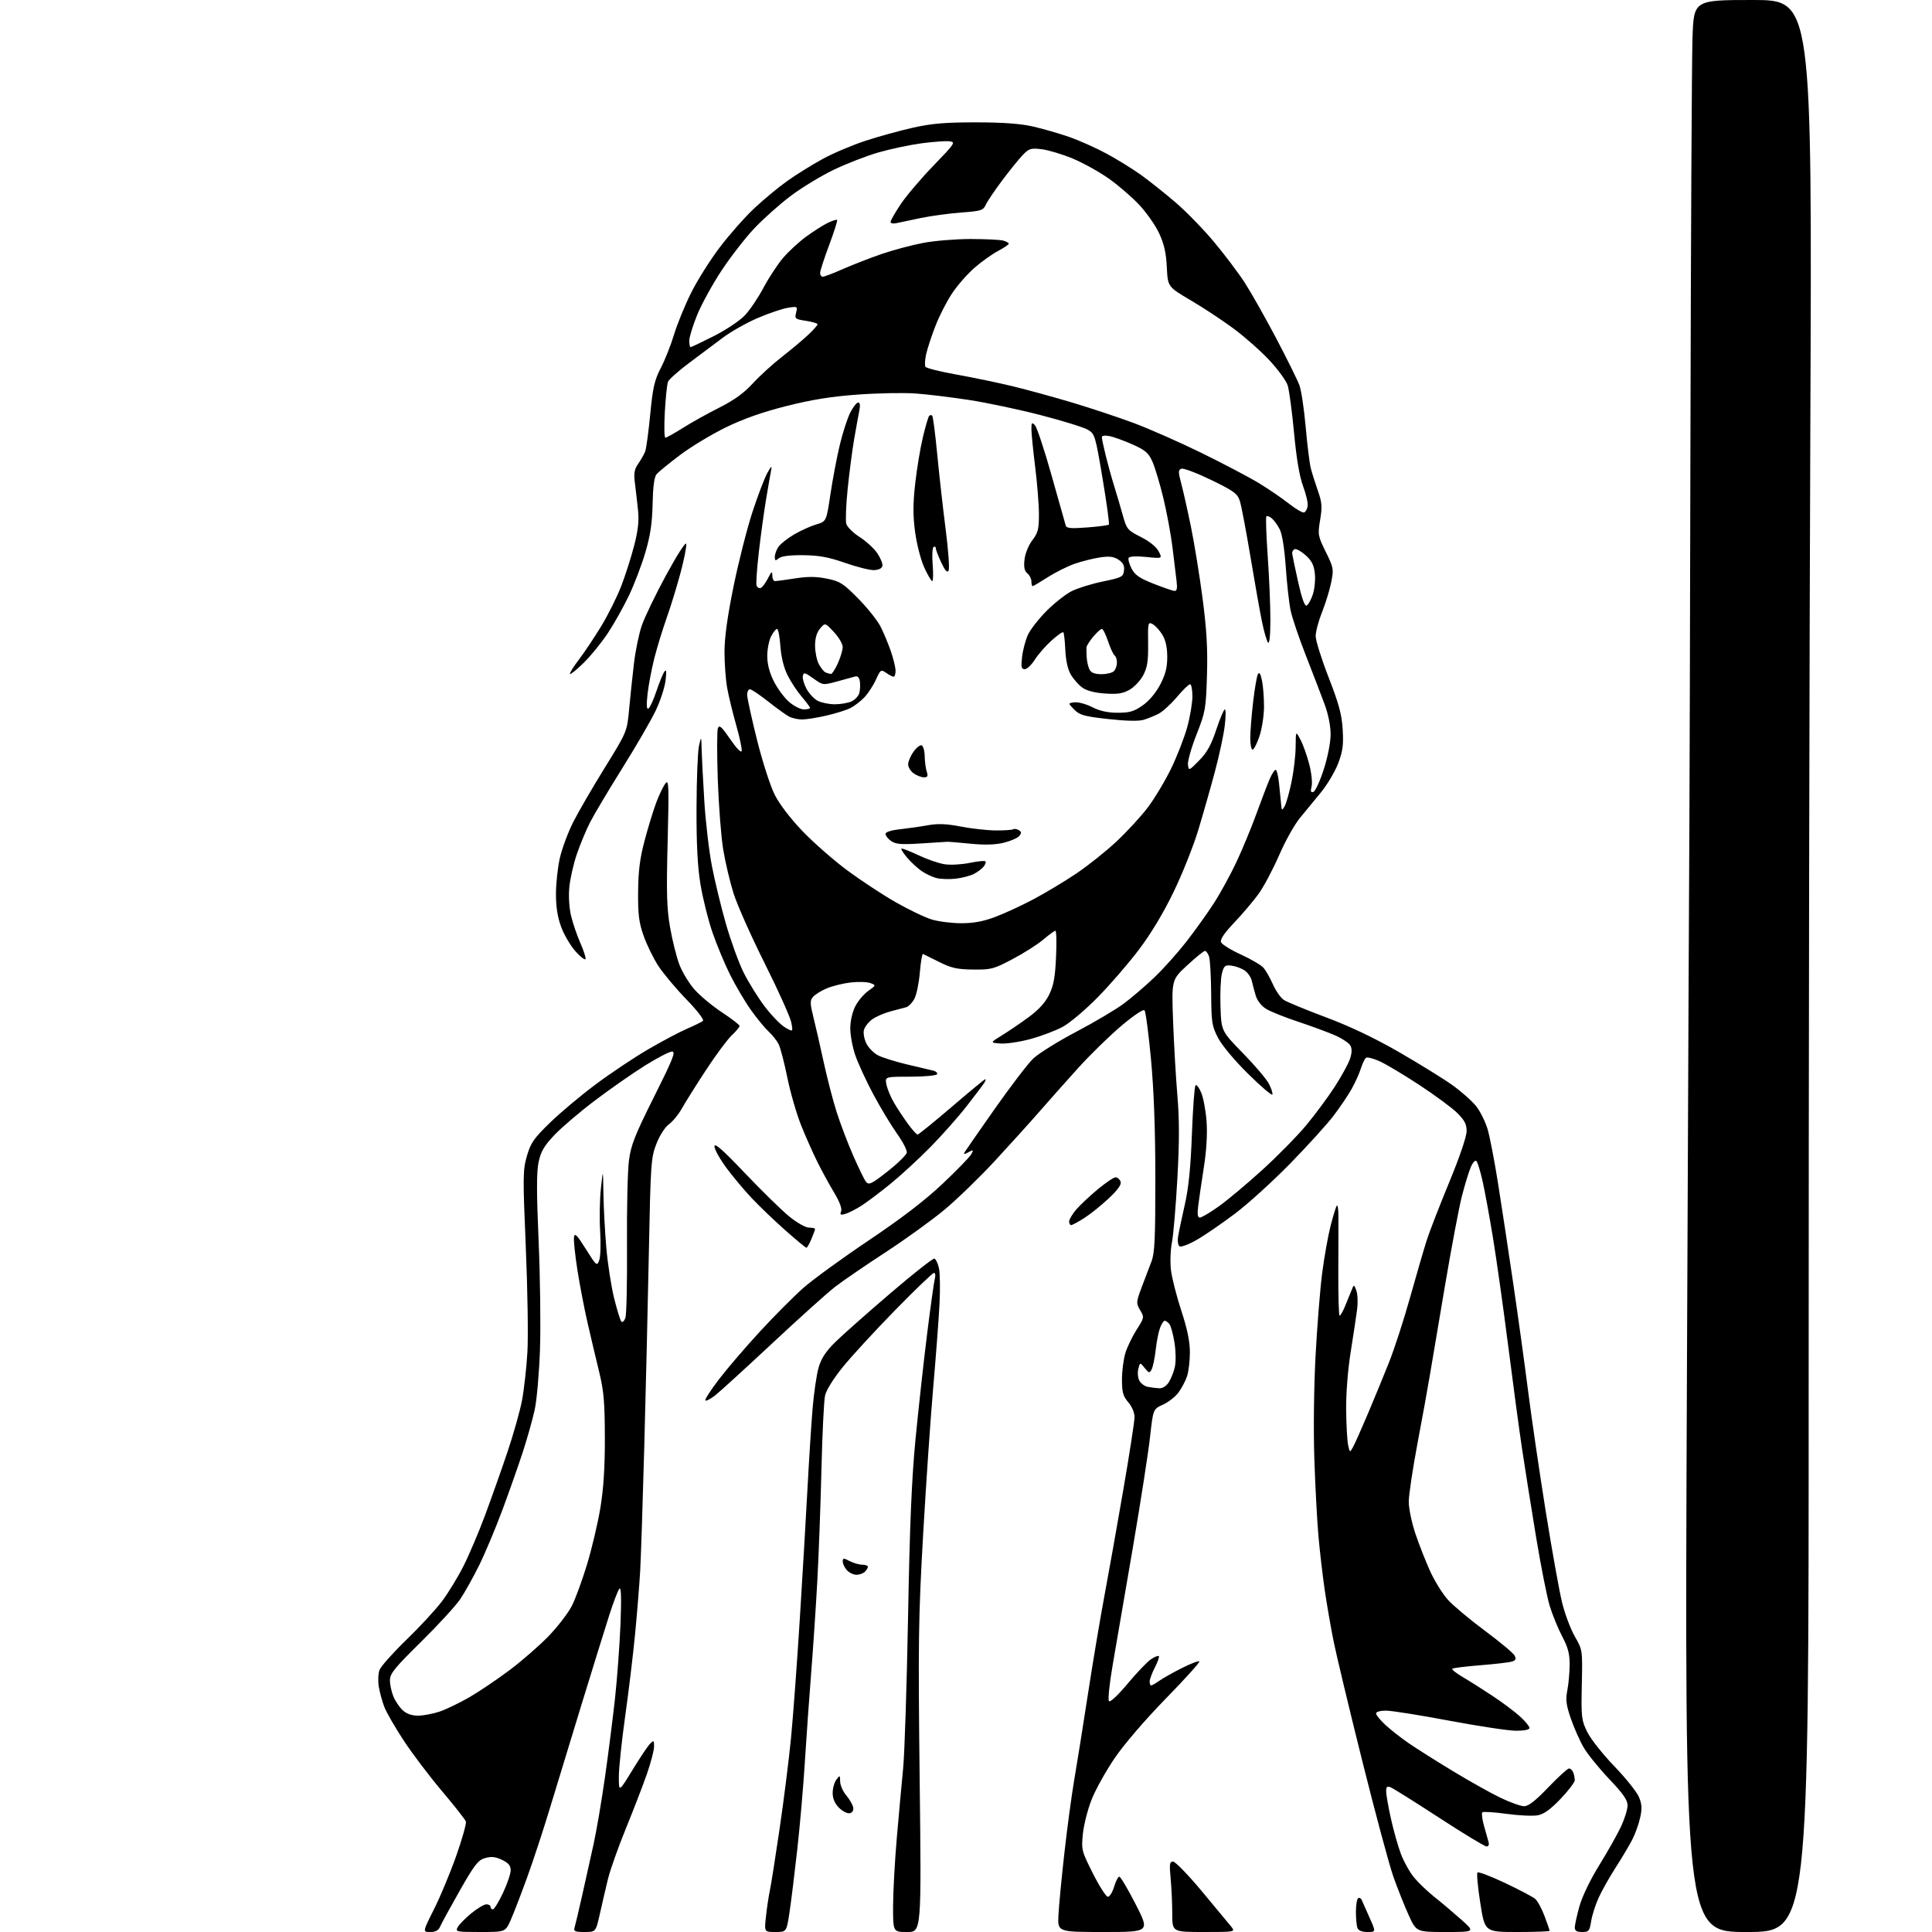 <?xml version="1.0" encoding="UTF-8" standalone="no"?>
<svg 
  version="1.1" 
  xmlns="http://www.w3.org/2000/svg" 
  xmlns:xlink="http://www.w3.org/1999/xlink" 
  xmlns:svg="http://www.w3.org/2000/svg"
  xmlns:rdf="http://www.w3.org/1999/02/22-rdf-syntax-ns#"
  xmlns:cc="http://creativecommons.org/ns#"
  xmlns:dc="http://purl.org/dc/elements/1.1/"
  viewBox="0 0 768 768"
  width="768"
  height="768"
>
<style>svg {background-color: white; }</style>"
<path stroke="none" fill="black" fill-rule="evenodd" d="M171.01,768.00C167.98,768.00 167.98,768.00 172.52,758.95C175.02,753.98 179.00,744.42 181.37,737.70C183.73,730.99 185.46,724.86 185.20,724.08C184.94,723.31 180.69,717.91 175.77,712.08C170.84,706.26 163.99,697.23 160.55,692.00C157.11,686.77 153.60,680.70 152.76,678.50C151.93,676.30 150.94,672.68 150.57,670.46C150.20,668.23 150.34,665.24 150.88,663.81C151.42,662.38 156.22,657.01 161.53,651.87C166.84,646.73 173.22,639.82 175.71,636.51C178.19,633.21 182.04,626.90 184.26,622.50C186.48,618.10 190.30,609.10 192.76,602.50C195.21,595.90 199.20,584.67 201.61,577.53C204.03,570.40 206.68,561.01 207.51,556.66C208.33,552.31 209.30,543.62 209.66,537.36C210.01,531.09 209.72,512.36 209.01,495.73C207.81,467.65 207.84,465.07 209.46,459.50C210.97,454.30 212.19,452.54 218.65,446.27C222.74,442.29 230.91,435.44 236.80,431.05C242.68,426.66 252.00,420.43 257.50,417.22C263.00,414.00 269.98,410.30 273.00,408.99C276.02,407.68 278.92,406.25 279.44,405.82C279.97,405.37 277.13,401.68 272.84,397.26C268.70,392.99 263.70,387.02 261.72,384.00C259.75,380.98 257.10,375.57 255.85,372.00C253.97,366.65 253.58,363.55 253.66,354.50C253.73,346.14 254.36,341.22 256.28,334.00C257.66,328.77 259.74,322.00 260.90,318.94C262.06,315.88 263.68,312.51 264.51,311.44C265.87,309.70 265.96,312.07 265.40,334.50C264.87,355.09 265.05,361.12 266.37,368.68C267.25,373.73 268.90,380.32 270.02,383.33C271.15,386.33 273.86,390.83 276.05,393.32C278.24,395.80 283.17,399.91 287.01,402.44C290.86,404.97 294.00,407.40 294.00,407.83C294.00,408.27 292.60,409.95 290.88,411.56C289.16,413.18 284.51,419.45 280.55,425.50C276.59,431.55 272.31,438.37 271.04,440.66C269.77,442.95 267.48,445.75 265.95,446.88C264.32,448.08 262.23,451.34 260.92,454.72C258.78,460.20 258.63,462.44 257.93,498.00C257.52,518.62 256.70,553.27 256.11,575.00C255.52,596.73 254.79,619.00 254.48,624.50C254.16,630.00 253.25,641.32 252.45,649.65C251.64,657.99 249.86,672.74 248.49,682.45C247.12,692.15 246.00,702.87 246.00,706.27C246.00,712.46 246.00,712.46 251.41,703.61C254.38,698.74 257.53,694.04 258.41,693.16C259.86,691.71 260.00,691.80 260.00,694.29C260.00,695.78 258.71,700.72 257.13,705.25C255.55,709.79 251.77,719.58 248.74,727.00C245.71,734.42 242.52,743.42 241.66,747.00C240.79,750.58 239.35,756.76 238.46,760.75C236.84,768.00 236.84,768.00 232.35,768.00C228.54,768.00 227.95,767.74 228.40,766.25C228.69,765.29 230.05,759.55 231.41,753.50C232.77,747.45 234.81,738.30 235.94,733.16C237.08,728.02 239.11,716.09 240.46,706.66C241.81,697.22 243.62,682.98 244.49,675.00C245.35,667.02 246.33,653.75 246.66,645.50C247.05,635.50 246.92,630.83 246.25,631.50C245.70,632.05 243.88,636.77 242.21,642.00C240.53,647.23 235.58,663.20 231.19,677.50C226.81,691.80 221.13,710.43 218.56,718.90C216.00,727.37 211.93,739.75 209.51,746.40C207.10,753.06 204.17,760.64 203.01,763.25C200.91,768.00 200.91,768.00 190.92,768.00C181.36,768.00 180.97,767.92 181.96,766.07C182.53,765.01 184.96,762.53 187.35,760.57C189.75,758.61 192.45,757.00 193.35,757.00C194.26,757.00 195.00,757.45 195.00,758.00C195.00,758.55 195.42,759.00 195.93,759.00C196.44,759.00 198.24,756.07 199.93,752.50C201.62,748.92 203.00,744.86 203.00,743.48C203.00,741.60 202.13,740.55 199.55,739.32C196.95,738.08 195.31,737.91 192.85,738.61C190.04,739.42 188.67,741.18 182.78,751.52C179.04,758.11 175.54,764.51 175.01,765.75C174.31,767.38 173.21,768.00 171.01,768.00zM308.23,768.00C303.80,768.00 303.80,768.00 304.49,761.75C304.87,758.31 305.56,753.70 306.03,751.50C306.50,749.30 308.25,738.27 309.90,727.00C311.56,715.73 313.60,699.52 314.43,691.00C315.26,682.48 316.84,661.10 317.94,643.50C319.04,625.90 320.42,602.50 321.00,591.50C321.58,580.50 322.49,566.33 323.01,560.00C323.53,553.67 324.63,546.25 325.44,543.50C326.53,539.84 328.35,537.11 332.21,533.33C335.12,530.49 344.91,521.83 353.97,514.07C363.02,506.32 370.89,500.13 371.44,500.31C372.00,500.50 372.81,502.19 373.24,504.07C373.68,505.96 373.78,512.45 373.46,518.50C373.15,524.55 372.02,539.40 370.97,551.50C369.91,563.60 368.11,589.92 366.96,610.00C365.09,642.89 364.95,652.50 365.58,707.25C366.29,768.00 366.29,768.00 360.64,768.00C355.00,768.00 355.00,768.00 355.01,757.75C355.02,752.11 355.69,739.85 356.50,730.50C357.31,721.15 358.44,708.77 359.01,703.00C359.58,697.23 360.46,670.23 360.96,643.00C361.63,606.29 362.40,587.94 363.94,572.00C365.09,560.17 367.14,541.50 368.51,530.50C369.88,519.50 371.28,509.49 371.62,508.25C371.96,507.01 371.80,506.00 371.27,506.00C370.74,506.00 363.82,512.64 355.89,520.75C347.95,528.86 338.60,539.02 335.11,543.32C331.25,548.07 328.44,552.59 327.96,554.82C327.52,556.84 326.88,569.98 326.54,584.00C326.20,598.02 325.47,617.83 324.92,628.00C324.37,638.17 323.27,654.60 322.49,664.50C321.70,674.40 320.57,690.38 319.97,700.00C319.38,709.62 318.02,725.38 316.95,735.00C315.88,744.62 314.48,755.99 313.83,760.25C312.65,768.00 312.65,768.00 308.23,768.00zM438.74,768.00C420.41,768.00 420.41,768.00 420.75,761.25C420.94,757.54 422.00,746.40 423.12,736.50C424.23,726.60 425.99,713.55 427.03,707.50C428.07,701.45 430.52,686.15 432.46,673.50C434.41,660.85 437.35,643.30 439.00,634.50C440.65,625.70 444.03,606.76 446.50,592.40C448.98,578.05 451.00,564.96 451.00,563.31C451.00,561.55 449.96,559.11 448.50,557.41C446.43,554.99 446.00,553.46 446.00,548.41C446.00,545.06 446.60,540.33 447.34,537.91C448.08,535.48 450.09,531.30 451.81,528.60C454.88,523.80 454.91,523.65 453.23,520.82C451.60,518.05 451.62,517.67 453.83,511.71C455.10,508.30 456.85,503.70 457.71,501.50C459.01,498.19 459.28,492.50 459.27,468.50C459.26,448.95 458.69,433.47 457.53,421.00C456.58,410.82 455.42,402.09 454.95,401.60C454.46,401.08 450.53,403.73 445.66,407.87C441.01,411.81 433.45,419.19 428.85,424.27C424.25,429.34 417.35,437.10 413.52,441.50C409.69,445.90 401.60,454.86 395.53,461.42C389.46,467.97 380.45,476.72 375.50,480.84C370.55,484.97 359.98,492.61 352.01,497.80C344.04,503.00 335.04,509.16 332.01,511.50C328.98,513.83 317.73,523.94 307.00,533.97C296.27,543.99 286.03,553.34 284.22,554.74C282.42,556.13 280.69,557.02 280.38,556.71C280.06,556.39 282.50,552.62 285.78,548.32C289.07,544.02 296.43,535.44 302.13,529.26C307.83,523.07 315.56,515.31 319.30,512.01C323.04,508.70 334.74,500.19 345.30,493.10C358.52,484.21 367.70,477.17 374.77,470.49C380.43,465.15 385.52,459.89 386.10,458.81C387.06,457.02 386.96,456.95 384.96,458.02C383.16,458.98 382.91,458.95 383.57,457.85C384.02,457.11 389.45,449.30 395.63,440.50C401.82,431.70 408.59,422.85 410.69,420.83C412.79,418.81 420.49,414.00 427.81,410.15C435.13,406.30 443.68,401.23 446.81,398.88C449.94,396.54 455.36,391.89 458.85,388.56C462.35,385.23 468.02,378.90 471.46,374.50C474.90,370.10 479.85,363.20 482.46,359.16C485.07,355.13 489.14,347.70 491.51,342.66C493.87,337.62 497.44,329.00 499.44,323.50C501.44,318.00 503.80,311.81 504.69,309.75C505.58,307.69 506.65,306.00 507.08,306.00C507.51,306.00 508.11,308.36 508.42,311.25C508.74,314.14 509.11,317.85 509.25,319.50C509.50,322.30 509.59,322.37 510.67,320.48C511.30,319.37 512.54,315.00 513.41,310.77C514.29,306.54 515.02,300.25 515.04,296.79C515.09,290.50 515.09,290.50 516.96,294.05C518.00,296.00 519.56,300.38 520.44,303.78C521.33,307.20 521.75,311.15 521.38,312.61C520.88,314.61 521.06,315.15 522.09,314.80C522.84,314.55 524.69,310.56 526.19,305.92C527.78,301.01 528.92,295.21 528.94,292.00C528.95,288.62 528.03,283.99 526.56,280.00C525.24,276.43 521.90,267.73 519.14,260.68C516.37,253.63 513.62,245.51 513.03,242.63C512.43,239.75 511.57,232.01 511.11,225.42C510.59,217.98 509.68,212.28 508.70,210.39C507.84,208.72 506.42,206.76 505.54,206.03C504.67,205.31 503.71,204.96 503.41,205.26C503.11,205.56 503.35,212.63 503.93,220.98C504.52,229.33 505.00,240.71 505.00,246.28C505.00,252.48 504.64,256.03 504.08,255.45C503.57,254.93 502.47,251.12 501.63,247.00C500.79,242.88 498.71,231.18 497.02,221.00C495.32,210.82 493.45,201.00 492.86,199.16C491.91,196.21 490.55,195.22 481.44,190.78C475.74,188.02 470.43,186.01 469.62,186.32C468.33,186.81 468.33,187.55 469.56,192.19C470.34,195.11 472.09,202.90 473.44,209.50C474.79,216.10 476.87,228.92 478.06,238.00C479.68,250.45 480.11,257.93 479.79,268.50C479.38,281.82 479.18,282.96 475.64,291.97C473.59,297.18 472.05,302.58 472.23,303.97C472.55,306.47 472.60,306.45 476.67,302.32C479.79,299.16 481.45,296.17 483.48,290.07C484.96,285.63 486.50,282.00 486.90,282.00C487.31,282.00 487.29,284.94 486.85,288.54C486.42,292.14 484.66,300.35 482.93,306.79C481.21,313.23 478.23,323.68 476.32,330.00C474.41,336.32 469.99,347.39 466.50,354.60C462.44,362.99 457.47,371.26 452.66,377.60C448.54,383.04 441.18,391.55 436.30,396.50C431.43,401.45 425.19,406.71 422.44,408.19C419.69,409.67 413.97,411.84 409.73,413.00C405.49,414.16 400.10,414.98 397.76,414.81C393.50,414.50 393.50,414.50 398.39,411.50C401.08,409.85 405.88,406.57 409.06,404.22C412.99,401.32 415.57,398.45 417.10,395.30C418.84,391.71 419.45,388.33 419.80,380.33C420.06,374.65 419.94,370.00 419.54,370.00C419.14,370.00 417.00,371.55 414.78,373.45C412.56,375.35 407.09,378.84 402.62,381.20C395.02,385.23 394.01,385.49 386.85,385.41C380.50,385.34 378.19,384.83 373.36,382.41C370.15,380.81 367.25,379.37 366.91,379.22C366.57,379.06 366.01,382.34 365.66,386.50C365.31,390.66 364.35,395.36 363.52,396.96C362.70,398.55 361.23,400.09 360.26,400.37C359.29,400.65 356.48,401.40 354.01,402.04C351.54,402.68 348.28,404.09 346.76,405.17C345.25,406.25 343.74,408.18 343.42,409.46C343.10,410.75 343.55,413.15 344.44,414.88C345.31,416.58 347.39,418.67 349.05,419.53C350.71,420.38 355.76,421.97 360.28,423.06C364.80,424.15 369.53,425.27 370.79,425.55C372.05,425.83 372.81,426.50 372.48,427.03C372.15,427.56 367.35,428.00 361.82,428.00C351.75,428.00 351.75,428.00 352.39,431.18C352.74,432.93 354.10,436.19 355.42,438.43C356.74,440.67 359.21,444.41 360.92,446.75C362.62,449.09 364.35,451.00 364.76,451.00C365.17,450.99 371.27,446.04 378.33,440.00C385.39,433.95 391.38,429.00 391.64,429.00C391.90,429.00 391.79,429.56 391.39,430.25C390.99,430.94 387.86,435.10 384.43,439.50C381.01,443.90 374.44,451.32 369.83,456.00C365.23,460.68 358.10,467.24 353.98,470.59C349.87,473.94 344.70,477.83 342.50,479.24C340.30,480.65 337.42,482.13 336.10,482.52C334.10,483.11 333.81,482.94 334.36,481.51C334.77,480.43 333.76,477.70 331.62,474.15C329.75,471.04 326.80,465.65 325.06,462.17C323.31,458.69 320.37,452.08 318.52,447.48C316.67,442.88 314.17,434.26 312.97,428.31C311.76,422.36 310.20,416.38 309.49,415.00C308.77,413.62 306.97,411.38 305.49,410.00C304.00,408.62 300.86,404.80 298.51,401.50C296.16,398.20 292.44,391.90 290.24,387.50C288.04,383.10 284.86,375.45 283.16,370.50C281.47,365.55 279.35,357.00 278.44,351.50C277.28,344.40 276.83,335.55 276.88,321.00C276.92,309.73 277.36,298.70 277.86,296.50C278.77,292.50 278.77,292.50 278.91,298.00C278.99,301.02 279.47,310.25 279.98,318.50C280.49,326.75 281.86,338.40 283.02,344.39C284.18,350.38 286.69,360.73 288.61,367.39C290.52,374.05 293.65,382.65 295.55,386.50C297.46,390.35 301.22,396.43 303.92,400.00C306.61,403.57 310.27,407.35 312.04,408.39C315.27,410.28 315.27,410.28 314.56,406.48C314.17,404.39 309.44,393.86 304.05,383.09C298.65,372.32 293.06,359.75 291.61,355.17C290.17,350.59 288.31,342.72 287.48,337.67C286.65,332.63 285.69,320.12 285.33,309.87C284.98,299.63 285.00,290.44 285.38,289.46C285.93,288.02 286.88,288.87 290.28,293.84C292.80,297.52 294.63,299.40 294.82,298.51C295.00,297.68 294.02,293.07 292.65,288.25C291.28,283.44 289.67,276.83 289.08,273.57C288.48,270.30 288.00,263.84 288.00,259.19C288.00,253.45 289.15,245.14 291.59,233.13C293.57,223.43 296.96,210.10 299.12,203.50C301.29,196.90 303.95,189.93 305.03,188.00C306.65,185.13 306.91,184.95 306.52,187.00C306.25,188.38 305.35,193.56 304.52,198.53C303.69,203.50 302.39,212.95 301.64,219.53C300.88,226.11 300.48,232.08 300.75,232.79C301.02,233.50 301.75,233.93 302.37,233.73C302.99,233.54 304.29,231.83 305.25,229.94C306.71,227.07 307.00,226.87 307.00,228.75C307.00,229.99 307.48,231.00 308.06,231.00C308.64,231.00 312.23,230.52 316.04,229.93C321.14,229.13 324.48,229.16 328.73,230.02C333.91,231.07 335.18,231.88 341.14,237.92C344.79,241.62 348.79,246.62 350.01,249.03C351.24,251.43 353.09,255.86 354.12,258.86C355.16,261.86 356.00,265.37 356.00,266.66C356.00,267.95 355.65,269.00 355.22,269.00C354.79,269.00 353.47,268.32 352.28,267.48C350.20,266.03 350.03,266.14 348.16,270.23C347.09,272.58 345.02,275.73 343.57,277.24C342.12,278.75 339.68,280.63 338.13,281.43C336.59,282.23 332.31,283.58 328.60,284.44C324.90,285.30 320.52,286.00 318.87,286.00C317.22,286.00 314.89,285.49 313.68,284.86C312.48,284.23 308.74,281.53 305.36,278.86C301.98,276.19 298.72,274.00 298.11,274.00C297.50,274.00 297.00,275.01 297.01,276.25C297.02,277.49 298.78,285.52 300.92,294.10C303.09,302.78 306.21,312.46 307.96,315.93C309.87,319.71 314.24,325.42 319.06,330.44C323.43,335.00 331.40,341.98 336.76,345.96C342.12,349.93 350.77,355.63 356.00,358.62C361.23,361.61 367.72,364.72 370.43,365.53C373.14,366.34 378.42,367.00 382.16,367.00C387.00,367.00 390.90,366.27 395.71,364.46C399.43,363.06 406.30,359.88 410.97,357.39C415.64,354.91 423.23,350.34 427.84,347.25C432.44,344.15 439.60,338.45 443.74,334.58C447.89,330.71 453.51,324.61 456.23,321.02C458.95,317.43 463.14,310.45 465.54,305.50C467.94,300.55 470.82,293.13 471.95,289.02C473.08,284.91 474.00,279.39 474.00,276.77C474.00,274.15 473.58,272.00 473.06,272.00C472.54,272.00 470.18,274.29 467.82,277.10C465.46,279.90 462.19,282.88 460.57,283.72C458.95,284.56 456.24,285.66 454.56,286.15C452.62,286.73 447.48,286.61 440.50,285.83C430.92,284.76 429.19,284.27 427.00,282.05C424.50,279.50 424.50,279.50 427.17,279.19C428.64,279.02 431.79,279.88 434.17,281.10C437.16,282.63 440.29,283.32 444.28,283.33C449.07,283.33 450.78,282.83 454.24,280.40C456.80,278.60 459.49,275.40 461.21,272.12C463.30,268.10 464.00,265.37 464.00,261.14C463.99,257.32 463.36,254.47 462.05,252.31C460.98,250.56 459.24,248.67 458.19,248.10C456.37,247.13 456.28,247.50 456.39,255.79C456.48,262.78 456.10,265.27 454.45,268.41C453.32,270.56 450.85,273.18 448.95,274.23C446.23,275.73 444.15,276.04 439.13,275.67C434.94,275.37 431.86,274.54 430.13,273.25C428.68,272.17 426.66,269.86 425.64,268.11C424.46,266.11 423.67,262.51 423.48,258.39C423.32,254.80 422.96,251.63 422.68,251.35C422.41,251.07 420.27,252.56 417.95,254.67C415.62,256.77 412.65,260.18 411.35,262.24C410.04,264.31 408.24,266.00 407.35,266.00C405.98,266.00 405.82,265.19 406.31,261.00C406.64,258.25 407.70,254.31 408.66,252.25C409.63,250.19 412.93,245.97 416.00,242.87C419.08,239.78 423.54,236.26 425.91,235.04C428.29,233.83 433.89,232.08 438.37,231.16C445.94,229.59 446.52,229.30 446.81,226.80C447.04,224.85 446.45,223.68 444.63,222.49C442.72,221.24 441.00,221.03 437.32,221.57C434.67,221.97 430.17,223.09 427.33,224.06C424.48,225.04 419.64,227.45 416.56,229.42C413.48,231.39 410.74,233.00 410.48,233.00C410.22,233.00 410.00,232.16 410.00,231.12C410.00,230.09 409.28,228.64 408.39,227.91C407.22,226.94 406.91,225.45 407.26,222.40C407.53,220.02 408.86,216.74 410.36,214.77C412.63,211.80 413.00,210.33 412.99,204.41C412.99,200.61 412.31,192.12 411.49,185.54C410.67,178.96 410.00,172.22 410.00,170.57C410.00,167.97 410.19,167.76 411.41,169.04C412.18,169.84 415.16,178.82 418.02,189.00C420.89,199.18 423.42,208.13 423.64,208.90C423.97,210.01 425.68,210.17 432.17,209.67C436.64,209.32 440.52,208.82 440.79,208.54C441.06,208.27 439.94,200.05 438.30,190.27C435.40,173.03 435.22,172.45 432.40,170.81C430.81,169.88 422.44,167.28 413.81,165.05C405.18,162.81 392.36,160.09 385.31,159.01C378.26,157.92 368.68,156.76 364.00,156.42C359.32,156.08 348.98,156.27 341.00,156.85C330.45,157.61 322.72,158.86 312.61,161.41C303.09,163.81 295.48,166.50 288.46,169.92C282.83,172.68 274.64,177.62 270.27,180.92C265.90,184.21 261.72,187.63 260.98,188.53C260.08,189.61 259.56,193.55 259.42,200.32C259.26,207.89 258.53,212.81 256.57,219.50C255.12,224.45 252.20,232.15 250.08,236.61C247.96,241.07 244.18,247.82 241.67,251.61C239.17,255.40 234.85,260.72 232.08,263.44C229.31,266.16 226.84,268.17 226.58,267.92C226.33,267.66 227.90,265.12 230.08,262.26C232.26,259.40 236.27,253.39 239.00,248.91C241.72,244.42 245.29,237.28 246.93,233.03C248.57,228.78 250.88,221.56 252.06,216.99C253.61,211.03 254.06,207.10 253.65,203.09C253.34,200.02 252.78,195.17 252.42,192.32C251.88,188.09 252.12,186.63 253.72,184.32C254.79,182.77 256.03,180.60 256.46,179.50C256.89,178.40 257.80,171.76 258.47,164.74C259.52,153.94 260.17,151.09 262.70,146.24C264.34,143.08 266.70,137.12 267.94,133.00C269.18,128.88 272.21,121.45 274.68,116.50C277.14,111.55 282.27,103.39 286.08,98.37C289.88,93.35 296.04,86.38 299.76,82.87C303.48,79.37 309.44,74.43 313.01,71.90C316.58,69.36 322.88,65.45 327.00,63.20C331.12,60.94 338.77,57.70 344.00,55.98C349.23,54.26 357.77,51.91 363.00,50.74C370.46,49.08 375.83,48.63 388.00,48.64C398.77,48.65 405.70,49.16 410.70,50.30C414.66,51.21 421.13,53.08 425.08,54.46C429.04,55.84 435.70,58.82 439.89,61.08C444.07,63.34 450.20,67.12 453.50,69.49C456.80,71.85 462.99,76.78 467.26,80.43C471.52,84.08 478.47,91.22 482.69,96.29C486.91,101.35 492.37,108.60 494.82,112.39C497.27,116.18 502.87,126.08 507.26,134.39C511.64,142.70 515.84,151.19 516.57,153.25C517.31,155.31 518.41,162.73 519.03,169.75C519.65,176.76 520.55,184.07 521.03,186.00C521.51,187.93 522.78,191.97 523.85,195.00C525.51,199.71 525.65,201.39 524.78,206.63C523.80,212.52 523.89,213.04 527.02,219.39C530.13,225.71 530.23,226.25 529.17,231.49C528.57,234.51 526.93,239.83 525.54,243.32C524.14,246.81 523.00,251.10 523.00,252.86C523.00,254.62 525.32,262.01 528.15,269.28C532.24,279.80 533.39,284.03 533.74,290.00C534.11,296.06 533.77,298.62 531.99,303.34C530.78,306.55 527.73,311.73 525.21,314.84C522.69,317.95 518.89,322.58 516.77,325.12C514.64,327.66 510.91,334.34 508.47,339.97C506.02,345.59 502.35,352.51 500.29,355.35C498.24,358.18 493.91,363.30 490.66,366.71C486.70,370.88 484.96,373.45 485.37,374.51C485.70,375.39 489.24,377.60 493.24,379.42C497.23,381.25 501.27,383.61 502.21,384.66C503.15,385.71 504.86,388.70 506.01,391.30C507.16,393.90 509.12,396.69 510.37,397.51C511.62,398.32 519.13,401.42 527.07,404.39C536.68,407.99 546.40,412.62 556.19,418.26C564.27,422.92 573.78,428.81 577.34,431.35C580.89,433.88 585.15,437.67 586.81,439.75C588.46,441.84 590.52,446.02 591.39,449.03C592.26,452.04 594.07,461.48 595.43,470.00C596.79,478.52 599.49,496.30 601.43,509.50C603.38,522.70 606.08,542.27 607.45,553.00C608.81,563.73 611.97,585.26 614.46,600.86C616.96,616.45 619.90,632.82 621.00,637.23C622.09,641.64 624.36,647.64 626.04,650.57C629.09,655.89 629.09,655.91 628.79,669.70C628.52,682.65 628.65,683.81 630.96,688.50C632.31,691.25 637.14,697.36 641.69,702.08C646.24,706.80 650.65,712.31 651.49,714.32C652.70,717.21 652.80,718.93 651.98,722.57C651.42,725.10 650.03,728.98 648.90,731.19C647.77,733.40 644.79,738.43 642.26,742.36C639.74,746.28 636.66,751.75 635.43,754.50C634.19,757.25 632.87,761.41 632.50,763.75C631.88,767.62 631.57,768.00 628.91,768.00C626.79,768.00 626.00,767.52 626.00,766.23C626.00,765.25 626.82,761.49 627.83,757.86C628.93,753.90 632.10,747.31 635.76,741.38C639.12,735.95 643.02,729.02 644.42,726.00C645.83,722.98 646.98,719.23 646.99,717.69C647.00,715.55 645.23,713.02 639.68,707.19C635.66,702.96 631.11,697.35 629.58,694.73C628.04,692.10 625.74,686.93 624.46,683.23C622.56,677.72 622.30,675.68 623.03,672.00C623.51,669.52 623.93,664.96 623.96,661.85C623.99,657.46 623.34,654.94 621.02,650.54C619.38,647.43 617.15,642.00 616.06,638.47C614.98,634.95 612.51,622.49 610.58,610.78C608.65,599.08 606.16,583.42 605.05,576.00C603.94,568.58 601.45,550.12 599.53,535.00C597.60,519.88 594.88,500.57 593.49,492.11C592.10,483.64 590.25,473.52 589.37,469.61C588.50,465.70 587.39,462.08 586.92,461.57C586.40,461.03 585.45,462.06 584.60,464.11C583.80,466.01 582.23,471.17 581.11,475.56C579.99,479.95 577.01,495.68 574.50,510.52C571.98,525.36 569.24,541.55 568.42,546.50C567.60,551.45 565.37,563.76 563.46,573.84C561.56,583.93 560.00,594.35 560.00,596.98C560.00,599.62 561.19,605.31 562.64,609.64C564.09,613.96 566.74,620.70 568.52,624.62C570.31,628.53 573.48,633.63 575.57,635.94C577.66,638.26 584.25,643.78 590.22,648.21C596.19,652.64 601.51,657.08 602.04,658.07C602.79,659.47 602.57,660.00 601.04,660.49C599.97,660.83 594.31,661.49 588.47,661.96C582.64,662.42 577.61,663.05 577.31,663.36C577.01,663.66 578.91,665.16 581.54,666.70C584.16,668.24 589.52,671.63 593.45,674.24C597.38,676.85 602.26,680.51 604.30,682.38C606.33,684.24 608.00,686.27 608.00,686.88C608.00,687.57 605.93,688.00 602.68,688.00C599.76,688.00 587.81,686.20 576.12,684.00C564.44,681.80 553.11,680.00 550.94,680.00C548.71,680.00 547.00,680.48 547.00,681.12C547.00,681.73 548.69,683.80 550.75,685.71C552.81,687.63 557.03,690.93 560.12,693.04C563.21,695.16 571.08,700.13 577.62,704.09C584.15,708.05 592.64,712.80 596.47,714.64C600.31,716.49 604.54,718.00 605.87,718.00C607.59,718.00 610.40,715.81 615.47,710.50C619.41,706.38 623.12,703.00 623.71,703.00C624.30,703.00 625.06,703.71 625.39,704.58C625.73,705.45 626.00,706.84 626.00,707.66C626.00,708.48 623.47,711.81 620.37,715.05C616.36,719.26 613.74,721.15 611.27,721.61C609.37,721.97 603.77,721.71 598.84,721.03C593.90,720.36 589.58,720.09 589.23,720.43C588.89,720.78 589.19,723.19 589.91,725.78C590.63,728.38 591.45,731.29 591.73,732.25C592.03,733.28 591.70,734.00 590.93,734.00C590.21,734.00 581.71,728.85 572.05,722.56C562.39,716.27 553.70,710.82 552.74,710.46C551.39,709.93 551.00,710.31 551.02,712.14C551.03,713.44 551.89,718.33 552.93,723.00C553.97,727.67 555.75,733.98 556.89,737.00C558.03,740.02 560.39,744.23 562.13,746.35C563.88,748.47 567.53,751.95 570.24,754.10C572.96,756.24 577.70,760.25 580.79,763.00C586.40,768.00 586.40,768.00 574.71,768.00C563.02,768.00 563.02,768.00 559.95,761.25C558.27,757.54 555.54,750.67 553.88,746.00C552.23,741.33 546.67,720.62 541.52,700.00C536.37,679.38 531.25,658.00 530.14,652.50C529.03,647.00 527.43,637.77 526.59,632.00C525.75,626.23 524.63,616.55 524.09,610.50C523.56,604.45 522.83,590.73 522.47,580.00C522.09,568.78 522.29,551.37 522.95,539.00C523.58,527.17 524.77,512.33 525.59,506.00C526.41,499.68 527.93,491.20 528.96,487.16C530.00,483.13 531.10,479.57 531.42,479.25C531.74,478.93 532.02,480.65 532.04,483.08C532.06,485.51 532.05,495.49 532.00,505.25C531.96,515.01 532.19,523.00 532.51,523.00C532.84,523.00 533.81,521.31 534.67,519.25C535.53,517.19 536.68,514.38 537.22,513.00C538.21,510.50 538.21,510.50 539.16,513.00C539.69,514.37 539.83,517.75 539.47,520.50C539.12,523.25 537.97,530.90 536.91,537.50C535.77,544.67 535.05,553.92 535.12,560.50C535.18,566.55 535.54,572.85 535.91,574.50C536.58,577.50 536.58,577.50 537.88,575.16C538.59,573.87 541.20,568.02 543.68,562.16C546.16,556.30 549.96,547.07 552.12,541.65C554.29,536.23 558.08,524.53 560.56,515.65C563.05,506.77 566.01,496.57 567.16,493.00C568.31,489.43 572.34,479.02 576.13,469.87C580.23,459.93 583.00,451.80 583.00,449.67C583.00,446.87 582.19,445.30 579.25,442.40C577.19,440.36 570.38,435.34 564.13,431.24C557.88,427.14 550.78,422.91 548.37,421.84C545.95,420.77 543.56,420.15 543.06,420.46C542.56,420.77 541.61,422.71 540.96,424.76C540.31,426.82 538.63,430.52 537.23,433.00C535.82,435.48 532.63,440.20 530.13,443.50C527.63,446.80 519.94,455.28 513.04,462.35C506.14,469.43 496.21,478.45 490.98,482.40C485.74,486.36 478.88,491.06 475.74,492.86C472.60,494.66 469.53,495.82 468.92,495.45C468.30,495.07 468.03,493.38 468.30,491.63C468.57,489.91 469.76,484.23 470.95,479.00C472.50,472.18 473.30,464.24 473.80,450.83C474.19,440.57 474.83,431.83 475.24,431.43C475.64,431.02 476.67,432.36 477.52,434.40C478.37,436.44 479.32,441.57 479.63,445.80C479.99,450.71 479.60,457.30 478.55,464.00C477.65,469.77 476.64,476.64 476.32,479.25C475.88,482.72 476.06,484.00 476.98,484.00C477.68,484.00 481.07,481.98 484.53,479.52C487.99,477.05 495.75,470.55 501.77,465.07C507.80,459.60 515.66,451.60 519.23,447.31C522.81,443.01 527.91,436.13 530.56,432.02C533.22,427.91 535.94,422.96 536.60,421.03C537.43,418.63 537.49,416.92 536.82,415.66C536.28,414.65 533.51,412.80 530.67,411.55C527.82,410.31 521.23,407.87 516.00,406.14C510.77,404.41 505.08,402.13 503.35,401.07C501.47,399.93 499.80,397.82 499.19,395.83C498.64,394.00 497.92,391.32 497.60,389.87C497.28,388.43 495.97,386.56 494.69,385.72C493.41,384.88 491.07,384.04 489.50,383.85C486.96,383.54 486.53,383.90 485.73,386.97C485.23,388.89 484.98,394.82 485.16,400.16C485.50,409.86 485.50,409.86 494.11,418.68C498.84,423.53 503.48,428.99 504.42,430.82C505.36,432.64 505.98,434.57 505.80,435.10C505.62,435.63 501.31,431.96 496.21,426.93C490.84,421.65 485.80,415.63 484.24,412.65C481.76,407.90 481.54,406.54 481.46,395.00C481.41,388.12 481.03,381.49 480.62,380.25C480.20,379.01 479.47,378.00 478.99,378.00C478.51,378.00 475.33,380.58 471.92,383.74C465.72,389.47 465.72,389.47 466.32,405.99C466.66,415.07 467.42,428.35 468.03,435.50C468.84,445.01 468.84,453.87 468.02,468.50C467.41,479.50 466.44,490.92 465.86,493.87C465.28,496.83 465.10,501.78 465.47,504.87C465.84,507.97 467.69,515.21 469.57,520.96C471.97,528.27 473.00,533.26 473.00,537.56C473.00,540.94 472.49,545.23 471.86,547.10C471.24,548.97 469.71,551.87 468.46,553.55C467.22,555.23 464.44,557.40 462.29,558.37C458.39,560.13 458.39,560.13 457.15,571.31C456.47,577.47 453.41,597.12 450.36,615.00C447.30,632.88 443.71,653.77 442.38,661.43C441.00,669.43 440.34,675.74 440.85,676.25C441.35,676.75 444.54,673.74 448.34,669.19C451.98,664.83 456.13,660.49 457.57,659.55C459.00,658.61 460.39,658.06 460.66,658.32C460.92,658.59 460.21,660.63 459.07,662.86C457.93,665.09 457.00,667.61 457.00,668.46C457.00,669.31 457.27,670.00 457.60,670.00C457.92,670.00 459.39,669.16 460.85,668.13C462.31,667.10 466.36,664.82 469.85,663.06C473.34,661.31 476.45,660.12 476.76,660.43C477.07,660.73 471.06,667.40 463.40,675.24C455.15,683.70 446.88,693.33 443.07,698.93C439.54,704.11 435.40,711.57 433.87,715.51C432.34,719.45 430.80,725.56 430.45,729.09C429.83,735.29 429.96,735.81 434.46,744.75C437.02,749.84 439.69,754.00 440.40,754.00C441.10,754.00 442.22,752.20 442.88,750.00C443.54,747.80 444.47,746.00 444.95,746.00C445.44,746.00 448.36,750.95 451.46,757.00C457.08,768.00 457.08,768.00 438.74,768.00zM478.57,768.00C466.00,768.00 466.00,768.00 465.99,760.75C465.99,756.76 465.70,750.46 465.35,746.75C464.80,740.97 464.94,740.00 466.31,740.00C467.19,740.00 472.31,745.28 477.70,751.73C483.09,758.18 488.32,764.48 489.32,765.73C491.15,768.00 491.15,768.00 478.57,768.00zM543.59,768.00C541.43,768.00 539.99,767.43 539.61,766.42C539.27,765.55 539.00,762.65 539.00,759.98C539.00,757.30 539.40,754.87 539.90,754.56C540.39,754.26 541.02,754.57 541.30,755.26C541.58,755.94 542.98,759.09 544.40,762.25C546.97,768.00 546.97,768.00 543.59,768.00zM603.12,768.00C590.24,768.00 590.24,768.00 588.44,756.51C587.45,750.20 586.95,744.72 587.32,744.34C587.70,743.97 592.62,745.84 598.25,748.50C603.89,751.17 609.28,754.01 610.23,754.81C611.18,755.61 612.87,758.70 613.98,761.67C615.09,764.64 616.00,767.28 616.00,767.54C616.00,767.79 610.20,768.00 603.12,768.00zM694.33,768.00C669.67,768.00 669.67,768.00 670.56,551.25C671.06,432.04 671.51,330.00 671.57,324.50C671.63,319.00 671.81,250.60 671.98,172.50C672.15,94.40 672.51,23.64 672.79,15.25C673.29,0.00 673.29,0.00 696.81,0.00C720.33,0.00 720.33,0.00 719.64,167.75C719.26,260.01 718.96,432.81 718.97,551.75C718.99,768.00 718.99,768.00 694.33,768.00zM337.77,720.78C336.82,720.98 334.91,720.00 333.52,718.61C331.83,716.92 331.00,714.99 331.00,712.74C331.00,710.89 331.66,708.51 332.47,707.44C333.88,705.58 333.94,705.61 333.97,708.17C333.99,709.64 335.08,712.13 336.41,713.71C337.73,715.28 338.97,717.43 339.16,718.50C339.37,719.70 338.85,720.56 337.77,720.78zM166.15,682.00C168.23,682.00 172.08,681.27 174.72,680.39C177.35,679.50 182.65,676.95 186.50,674.73C190.35,672.51 197.55,667.65 202.50,663.95C207.45,660.24 214.47,654.12 218.11,650.35C221.75,646.57 225.89,641.17 227.33,638.34C228.76,635.51 231.48,628.09 233.37,621.85C235.26,615.61 237.63,605.55 238.64,599.50C239.92,591.78 240.46,583.44 240.44,571.50C240.41,557.46 240.02,552.93 238.21,545.50C237.00,540.55 234.93,531.77 233.60,526.00C232.27,520.23 230.44,510.69 229.52,504.80C228.60,498.92 227.99,493.08 228.17,491.82C228.44,489.94 229.27,490.77 232.88,496.52C237.08,503.22 237.29,503.40 238.20,501.00C238.71,499.62 238.88,494.45 238.57,489.50C238.26,484.55 238.39,476.90 238.86,472.50C239.72,464.50 239.72,464.50 239.87,474.50C239.95,480.00 240.47,489.68 241.02,496.00C241.57,502.32 242.96,511.32 244.11,516.00C245.26,520.67 246.56,524.88 247.00,525.35C247.44,525.82 248.17,525.14 248.61,523.85C249.06,522.56 249.34,509.57 249.24,495.00C249.14,480.43 249.49,465.24 250.02,461.26C250.83,455.15 252.38,451.22 259.99,436.01C267.48,421.06 268.70,418.00 267.16,418.00C266.14,418.00 261.30,420.51 256.40,423.57C251.51,426.63 242.55,432.88 236.50,437.46C230.44,442.04 223.19,448.22 220.37,451.20C216.30,455.50 215.01,457.71 214.11,461.91C213.27,465.86 213.27,473.85 214.11,493.35C214.73,507.73 214.98,527.15 214.65,536.50C214.33,545.85 213.38,556.61 212.55,560.40C211.72,564.20 209.64,571.62 207.92,576.90C206.21,582.18 202.55,592.58 199.80,600.00C197.04,607.42 192.86,617.39 190.51,622.15C188.16,626.91 184.77,632.98 182.98,635.65C181.18,638.32 174.15,645.98 167.36,652.67C156.80,663.07 155.00,665.29 155.00,667.95C155.00,669.66 155.63,672.56 156.39,674.39C157.15,676.22 158.81,678.68 160.08,679.86C161.59,681.26 163.68,682.00 166.15,682.00zM340.45,626.00C339.28,626.00 337.57,625.18 336.65,624.17C335.74,623.17 335.00,621.62 335.00,620.73C335.00,619.29 335.29,619.27 337.75,620.55C339.26,621.34 341.51,621.99 342.75,621.99C343.99,622.00 345.00,622.36 345.00,622.80C345.00,623.24 344.46,624.14 343.80,624.80C343.14,625.46 341.63,626.00 340.45,626.00zM460.73,551.86C462.09,551.95 463.58,551.04 464.58,549.52C465.47,548.16 466.57,545.40 467.02,543.39C467.49,541.33 467.42,537.10 466.87,533.66C466.33,530.31 465.41,526.99 464.82,526.28C464.23,525.58 463.41,525.00 463.00,525.00C462.58,525.00 461.76,526.24 461.17,527.75C460.58,529.26 459.79,533.20 459.42,536.50C459.05,539.80 458.33,543.31 457.82,544.29C456.95,545.96 456.76,545.92 455.03,543.79C453.17,541.50 453.17,541.50 452.50,544.16C452.13,545.62 452.32,547.72 452.91,548.84C453.51,549.95 455.01,551.06 456.25,551.29C457.49,551.53 459.50,551.79 460.73,551.86zM320.56,496.00C320.26,496.00 316.52,492.91 312.26,489.14C307.99,485.36 301.99,479.62 298.93,476.39C295.86,473.15 291.25,467.64 288.68,464.14C286.10,460.64 284.00,456.84 284.00,455.69C284.00,454.16 287.24,457.00 296.14,466.36C302.82,473.38 310.74,481.12 313.73,483.56C316.82,486.08 320.23,488.00 321.59,488.00C322.92,488.00 324.00,488.24 324.00,488.53C324.00,488.82 323.35,490.62 322.55,492.53C321.75,494.44 320.86,496.00 320.56,496.00zM425.80,487.00C425.36,487.00 425.00,486.36 425.00,485.58C425.00,484.79 426.21,482.71 427.69,480.95C429.18,479.19 433.02,475.56 436.25,472.87C439.47,470.19 442.71,468.00 443.44,468.00C444.18,468.00 445.07,468.75 445.43,469.67C445.88,470.85 444.51,472.80 440.78,476.33C437.88,479.07 433.50,482.60 431.05,484.16C428.61,485.72 426.25,487.00 425.80,487.00zM347.89,469.35C349.33,468.42 352.61,465.89 355.18,463.73C357.75,461.57 360.12,459.14 360.43,458.33C360.75,457.49 359.09,454.18 356.60,450.68C354.19,447.28 349.92,440.20 347.12,434.94C344.31,429.67 341.12,422.74 340.01,419.53C338.90,416.32 338.00,411.49 338.00,408.80C338.00,405.91 338.81,402.34 339.98,400.04C341.06,397.91 343.38,395.15 345.13,393.91C348.30,391.65 348.30,391.65 345.94,390.78C344.64,390.30 341.09,390.20 338.04,390.56C334.99,390.92 330.70,392.00 328.50,392.95C326.30,393.90 323.88,395.42 323.13,396.34C321.96,397.75 321.99,398.94 323.32,404.25C324.19,407.69 326.01,415.68 327.38,422.00C328.75,428.32 331.07,437.30 332.54,441.94C334.01,446.58 337.00,454.46 339.19,459.44C341.38,464.42 343.65,469.07 344.23,469.77C345.07,470.79 345.80,470.71 347.89,469.35zM232.76,381.23C232.58,381.77 230.81,380.43 228.83,378.24C226.86,376.05 224.29,371.71 223.12,368.59C221.65,364.66 221.00,360.62 221.00,355.41C221.00,351.28 221.70,344.83 222.55,341.08C223.40,337.33 225.78,330.94 227.82,326.88C229.87,322.82 235.53,313.06 240.40,305.19C249.26,290.87 249.26,290.87 250.11,281.69C250.58,276.63 251.44,268.50 252.02,263.61C252.60,258.72 253.98,252.04 255.08,248.77C256.18,245.50 260.54,236.45 264.77,228.66C269.19,220.52 272.60,215.23 272.79,216.21C272.98,217.16 271.96,222.33 270.52,227.71C269.08,233.10 266.59,241.20 264.98,245.73C263.37,250.25 261.17,257.45 260.09,261.73C259.01,266.00 257.80,272.38 257.41,275.90C256.92,280.35 257.03,282.10 257.78,281.64C258.36,281.28 259.79,278.17 260.94,274.74C262.09,271.31 263.51,267.82 264.10,267.00C264.88,265.89 265.01,266.81 264.57,270.50C264.24,273.25 262.48,278.65 260.64,282.50C258.81,286.35 252.80,296.70 247.29,305.50C241.79,314.31 236.03,323.98 234.50,327.00C232.97,330.03 230.63,335.65 229.31,339.50C227.99,343.35 226.65,349.25 226.32,352.62C225.97,356.26 226.25,360.89 227.02,364.09C227.73,367.03 229.38,371.87 230.69,374.84C232.01,377.82 232.94,380.69 232.76,381.23zM380.00,349.28C377.52,349.57 374.09,349.48 372.36,349.06C370.64,348.64 367.86,347.33 366.19,346.14C364.52,344.95 361.98,342.57 360.54,340.86C359.10,339.15 358.10,337.57 358.32,337.35C358.54,337.13 361.56,338.30 365.04,339.94C368.52,341.59 373.25,343.22 375.56,343.56C377.87,343.91 382.33,343.66 385.46,343.01C388.59,342.36 391.41,342.08 391.72,342.39C392.03,342.70 391.69,343.67 390.97,344.54C390.24,345.42 388.49,346.72 387.07,347.44C385.66,348.15 382.48,348.98 380.00,349.28zM366.00,335.29C358.28,335.78 356.08,335.60 354.25,334.33C353.01,333.46 352.00,332.20 352.00,331.52C352.00,330.75 354.18,330.04 357.75,329.64C360.91,329.29 365.92,328.58 368.87,328.05C372.88,327.33 376.20,327.46 381.87,328.56C386.07,329.37 392.29,330.07 395.71,330.11C399.12,330.14 402.29,329.94 402.75,329.65C403.22,329.37 404.22,329.52 404.98,329.99C406.09,330.68 406.12,331.14 405.14,332.34C404.46,333.15 401.67,334.36 398.94,335.02C395.55,335.83 391.36,335.94 385.74,335.38C381.21,334.93 377.05,334.58 376.50,334.62C375.95,334.65 371.23,334.96 366.00,335.29zM367.29,309.00C366.28,309.00 364.44,308.30 363.22,307.44C362.00,306.59 361.00,304.97 361.00,303.85C361.00,302.73 361.95,300.48 363.10,298.86C364.26,297.23 365.72,296.07 366.35,296.28C366.98,296.49 367.54,298.43 367.58,300.58C367.62,302.74 367.99,305.51 368.40,306.75C368.98,308.54 368.75,309.00 367.29,309.00zM497.92,298.00C497.41,298.00 497.00,295.94 497.00,293.42C497.00,290.90 497.50,284.49 498.12,279.17C498.73,273.85 499.59,268.84 500.03,268.03C500.59,266.99 501.07,267.73 501.66,270.53C502.12,272.71 502.48,277.43 502.46,281.00C502.44,284.57 501.61,289.86 500.63,292.75C499.64,295.64 498.43,298.00 497.92,298.00zM319.53,282.00C320.89,282.00 322.00,281.73 322.00,281.41C322.00,281.08 320.52,279.09 318.71,276.97C316.90,274.86 314.36,271.01 313.07,268.42C311.56,265.41 310.53,261.22 310.22,256.85C309.95,253.08 309.35,250.00 308.89,250.00C308.43,250.00 307.36,251.33 306.53,252.95C305.69,254.57 305.00,258.08 305.00,260.75C305.00,263.96 305.87,267.36 307.57,270.76C308.98,273.59 311.69,277.28 313.60,278.96C315.51,280.63 318.18,282.00 319.53,282.00zM331.70,279.96C334.01,279.98 337.06,279.47 338.48,278.83C339.89,278.18 341.30,276.66 341.61,275.43C341.91,274.21 342.01,272.15 341.81,270.85C341.58,269.35 340.92,268.65 339.98,268.91C339.16,269.13 335.94,270.02 332.82,270.87C327.14,272.42 327.14,272.42 323.32,269.69C319.97,267.30 319.46,267.18 319.14,268.69C318.94,269.64 319.59,271.93 320.58,273.78C321.58,275.63 323.54,277.77 324.95,278.53C326.35,279.29 329.39,279.94 331.70,279.96zM330.30,267.92C330.74,267.96 331.97,266.09 333.03,263.75C334.09,261.41 334.97,258.48 334.98,257.24C334.99,255.99 333.42,253.29 331.49,251.24C327.98,247.50 327.98,247.50 325.99,249.86C324.66,251.44 324.00,253.69 324.00,256.66C324.00,259.10 324.67,262.39 325.48,263.96C326.29,265.53 327.53,267.05 328.23,267.33C328.93,267.61 329.86,267.88 330.30,267.92zM437.84,268.00C439.91,268.00 442.14,267.46 442.80,266.80C443.46,266.14 444.00,264.59 444.00,263.36C444.00,262.13 443.58,260.86 443.08,260.55C442.57,260.23 441.41,257.73 440.50,254.99C439.58,252.24 438.47,250.00 438.01,250.00C437.55,250.00 436.01,251.38 434.59,253.08C433.17,254.77 431.95,256.68 431.89,257.33C431.84,257.97 431.88,259.85 431.99,261.50C432.11,263.15 432.62,265.29 433.14,266.25C433.77,267.44 435.27,268.00 437.84,268.00zM519.34,240.73C519.98,240.52 521.10,238.58 521.83,236.42C522.56,234.27 522.94,230.49 522.68,228.03C522.31,224.62 521.44,222.89 519.02,220.73C517.27,219.16 515.31,218.07 514.67,218.30C514.03,218.52 513.58,219.34 513.67,220.10C513.77,220.87 514.82,225.91 516.02,231.30C517.39,237.52 518.61,240.97 519.34,240.73zM466.85,234.90C467.86,234.97 468.07,233.94 467.68,230.75C467.40,228.41 466.67,222.45 466.07,217.50C465.47,212.55 463.85,203.83 462.48,198.11C461.10,192.40 459.14,185.85 458.13,183.57C456.58,180.05 455.35,178.98 450.27,176.70C446.96,175.22 442.84,173.72 441.12,173.37C439.22,172.99 438.00,173.16 438.00,173.79C438.00,174.37 438.70,177.69 439.56,181.17C440.42,184.65 441.96,190.20 442.99,193.50C444.01,196.80 445.55,202.01 446.40,205.07C447.87,210.35 448.26,210.80 453.53,213.47C456.96,215.21 459.67,217.39 460.59,219.18C462.08,222.06 462.08,222.06 455.68,221.41C451.92,221.02 449.03,221.15 448.68,221.71C448.35,222.24 448.86,224.15 449.79,225.96C451.15,228.58 452.93,229.82 458.50,232.02C462.35,233.54 466.11,234.84 466.85,234.90zM370.58,231.00C370.20,231.00 368.77,228.56 367.41,225.59C366.03,222.58 364.42,216.33 363.77,211.51C362.89,204.88 362.90,200.35 363.81,192.17C364.47,186.30 365.85,178.00 366.88,173.71C367.90,169.43 369.03,165.64 369.37,165.30C369.72,164.95 370.26,164.92 370.57,165.24C370.89,165.56 371.79,172.49 372.57,180.66C373.35,188.82 374.86,202.24 375.92,210.47C376.98,218.71 377.50,226.06 377.08,226.82C376.54,227.79 375.67,226.83 374.16,223.61C372.97,221.09 372.00,218.54 372.00,217.95C372.00,217.36 371.60,217.13 371.11,217.43C370.63,217.73 370.46,220.91 370.75,224.49C371.04,228.07 370.96,231.00 370.58,231.00zM347.49,226.63C345.85,226.70 340.68,225.41 336.00,223.78C329.42,221.47 325.66,220.77 319.34,220.70C313.93,220.64 310.64,221.06 309.59,221.93C308.23,223.05 308.00,222.97 308.00,221.34C308.00,220.30 308.67,218.49 309.48,217.33C310.30,216.16 313.10,213.96 315.70,212.43C318.31,210.91 322.25,209.13 324.47,208.47C328.50,207.28 328.50,207.28 330.12,196.39C331.02,190.40 332.70,181.56 333.86,176.74C335.02,171.93 336.88,166.19 338.00,163.99C339.12,161.80 340.54,160.00 341.15,160.00C341.86,160.00 342.02,161.15 341.59,163.25C341.23,165.04 340.31,170.10 339.55,174.50C338.79,178.90 337.63,187.78 336.97,194.23C336.31,200.69 336.06,206.99 336.41,208.23C336.76,209.48 339.16,211.85 341.75,213.50C344.34,215.15 347.49,218.05 348.76,219.95C350.03,221.85 350.94,224.10 350.78,224.95C350.60,225.90 349.33,226.55 347.49,226.63zM518.39,203.71C519.00,203.51 519.64,202.36 519.82,201.17C520.00,199.97 519.18,196.42 518.00,193.27C516.57,189.45 515.37,182.39 514.40,172.02C513.60,163.49 512.46,155.01 511.87,153.18C511.28,151.35 508.03,146.89 504.65,143.26C501.27,139.63 494.92,134.00 490.54,130.74C486.17,127.49 478.45,122.39 473.40,119.42C464.21,114.01 464.21,114.01 463.83,106.25C463.55,100.54 462.75,96.99 460.78,92.75C459.31,89.58 455.72,84.46 452.80,81.36C449.89,78.27 444.44,73.57 440.69,70.94C436.95,68.30 430.51,64.73 426.38,63.01C422.25,61.30 416.72,59.64 414.09,59.32C409.76,58.81 409.04,59.03 406.55,61.63C405.04,63.21 401.37,67.73 398.41,71.69C395.44,75.64 392.51,79.99 391.88,81.36C390.84,83.64 390.05,83.89 382.13,84.48C377.38,84.83 370.12,85.82 366.00,86.67C361.88,87.52 357.49,88.45 356.25,88.72C355.01,89.00 354.00,88.78 354.00,88.23C354.00,87.68 355.82,84.51 358.04,81.18C360.26,77.85 366.13,70.94 371.08,65.82C379.64,56.97 379.96,56.48 377.43,56.17C375.96,55.99 370.98,56.35 366.35,56.96C361.72,57.58 354.01,59.21 349.22,60.59C344.42,61.97 336.38,65.09 331.34,67.53C326.30,69.96 318.62,74.64 314.27,77.92C309.91,81.20 303.41,87.00 299.82,90.81C296.22,94.62 290.36,102.18 286.78,107.62C283.20,113.05 278.86,120.96 277.14,125.18C275.41,129.40 274.00,134.02 274.00,135.43C274.00,136.84 274.23,138.00 274.52,138.00C274.81,138.00 278.97,136.02 283.77,133.59C288.60,131.15 294.11,127.47 296.11,125.34C298.10,123.23 301.44,118.27 303.53,114.32C305.63,110.37 309.13,105.05 311.31,102.50C313.49,99.95 317.58,96.17 320.39,94.11C323.20,92.04 327.04,89.60 328.91,88.67C330.79,87.75 332.52,87.19 332.76,87.42C332.99,87.66 331.57,92.17 329.59,97.45C327.62,102.73 326.00,107.71 326.00,108.52C326.00,109.34 326.49,110.00 327.08,110.00C327.68,110.00 331.39,108.58 335.33,106.84C339.27,105.11 346.18,102.43 350.67,100.90C355.16,99.36 362.53,97.41 367.03,96.55C371.54,95.70 380.01,95.01 385.86,95.01C391.71,95.02 397.51,95.30 398.75,95.63C399.99,95.96 401.00,96.52 401.00,96.87C401.00,97.22 399.06,98.53 396.69,99.79C394.32,101.05 390.09,104.08 387.30,106.52C384.50,108.96 380.51,113.53 378.43,116.68C376.34,119.82 373.38,125.61 371.86,129.55C370.33,133.48 368.67,138.52 368.17,140.75C367.67,142.98 367.54,145.25 367.88,145.80C368.22,146.36 373.90,147.77 380.50,148.95C387.10,150.12 397.23,152.24 403.00,153.65C408.77,155.06 419.35,157.97 426.50,160.11C433.65,162.26 444.45,165.85 450.50,168.09C456.55,170.33 468.70,175.68 477.50,179.99C486.30,184.30 496.65,189.75 500.50,192.09C504.35,194.44 509.70,198.10 512.39,200.22C515.08,202.34 517.78,203.91 518.39,203.71zM264.49,174.00C264.93,174.00 268.05,172.25 271.44,170.12C274.82,167.98 281.35,164.34 285.95,162.03C291.86,159.05 295.75,156.24 299.23,152.43C301.94,149.47 307.16,144.71 310.83,141.85C314.50,138.99 319.19,135.06 321.25,133.12C323.31,131.18 325.00,129.29 325.00,128.91C325.00,128.53 322.93,127.92 320.41,127.54C316.10,126.89 315.86,126.70 316.46,124.29C317.09,121.79 317.00,121.74 313.15,122.36C310.97,122.71 305.60,124.53 301.21,126.41C296.82,128.29 290.59,131.81 287.36,134.23C284.14,136.65 278.05,141.21 273.84,144.35C269.63,147.50 265.89,150.84 265.53,151.78C265.16,152.73 264.60,158.11 264.28,163.75C263.96,169.39 264.06,174.00 264.49,174.00z" />

</svg>